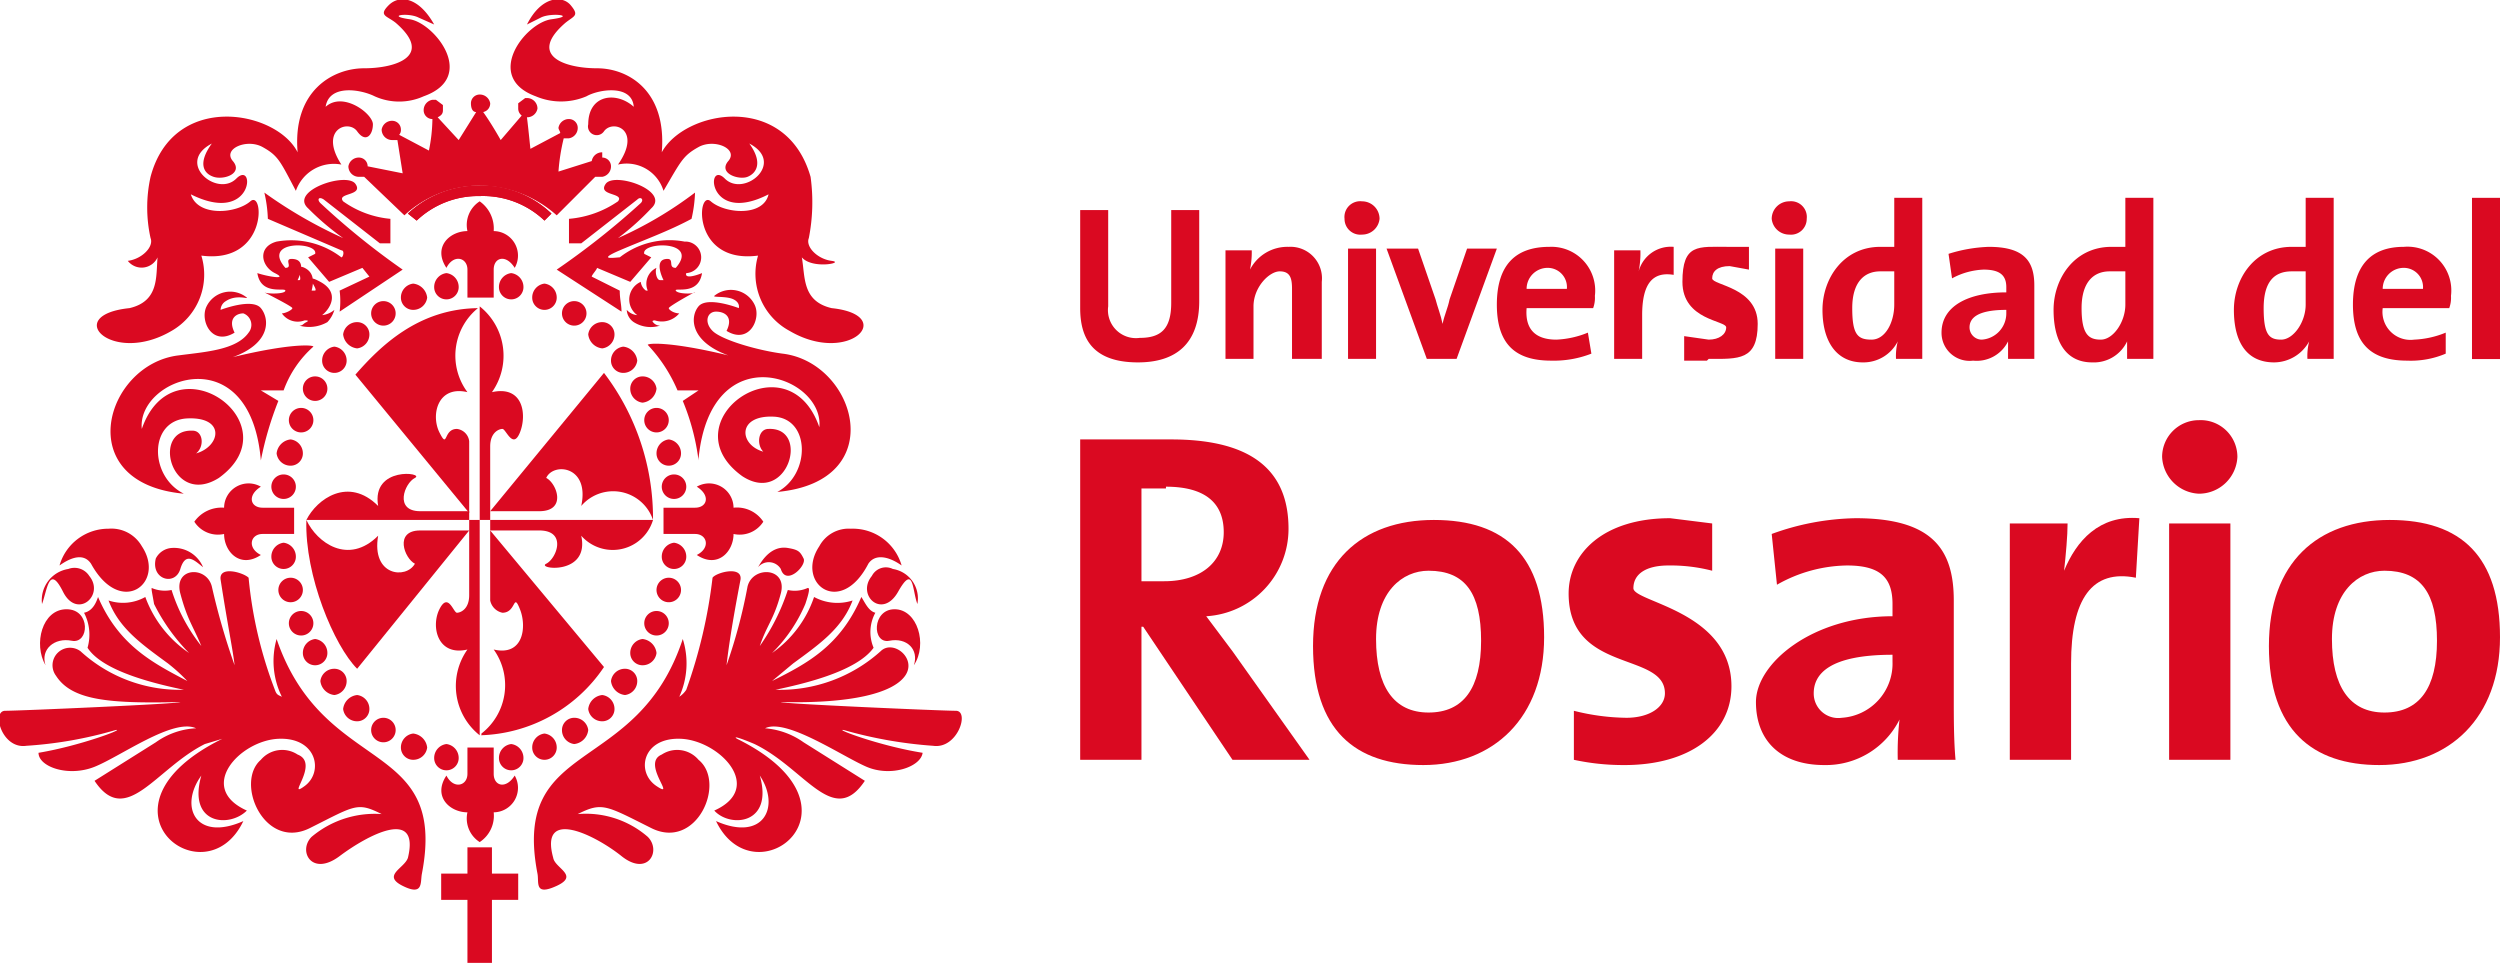 <svg xmlns="http://www.w3.org/2000/svg" id="Capa_1" data-name="Capa 1" width="142.8" height="55" viewBox="0 0 142.8 55"><defs><style>.cls-1{fill:#da0921;}</style></defs><title>Universidad-del-Rosario-Logo</title><path class="cls-1" d="M35.5,8.7a.6.6,0,0,0-.6.5h0L33,9.8a11.2,11.2,0,0,1,.3-1.9h.3a.6.6,0,0,0,.5-.6.5.5,0,0,0-.5-.5.6.6,0,0,0-.6.5c0,.1.1.2.1.3l-1.7.9c0,.1-.1-1-.2-1.8h0a.6.6,0,0,0,.6-.5.6.6,0,0,0-.6-.6h-.1l-.4.3v.3a.5.5,0,0,0,.2.4L29.7,8s-.5-.9-1-1.6a.5.5,0,0,0,.4-.5.6.6,0,0,0-.6-.5.5.5,0,0,0-.5.5c0,.3.1.5.3.5L27.3,8,26.1,6.7c.2-.1.3-.2.3-.4V6L26,5.7h-.2a.6.6,0,0,0-.5.6.5.5,0,0,0,.5.5h0a9.5,9.5,0,0,1-.2,1.8l-1.7-.9a.4.4,0,0,0,.1-.3.5.5,0,0,0-.5-.5.6.6,0,0,0-.6.5.6.6,0,0,0,.6.6h.3l.3,1.9-2-.4h0a.5.5,0,0,0-.5-.5.6.6,0,0,0-.6.5.6.6,0,0,0,.6.6h.3l2.3,2.2a6.4,6.4,0,0,1,4.3-1.7,6.7,6.7,0,0,1,4.4,1.7l2.2-2.2h.4a.6.6,0,0,0,.5-.6.5.5,0,0,0-.5-.5" transform="translate(-1.1 0)"></path><polygon class="cls-1" points="26.7 48.4 28.1 48.4 28.1 49.9 29.6 49.9 29.6 51.4 28.1 51.4 28.1 55 26.7 55 26.7 51.4 25.2 51.4 25.2 49.9 26.7 49.9 26.7 48.4"></polygon><path class="cls-1" d="M19.7,6.1c.2-1.3,2-1,2.8-.6a3.4,3.4,0,0,0,2.8,0c3.1-1.1.6-4.2-.8-4.4S24.4.7,25,1l.9.4C25-.2,23.9-.3,23.3.3s-.1.6.4,1c2.2,1.9,0,2.6-1.8,2.6s-4.1,1.3-3.8,4.8C16.9,6.3,11,5.2,9.7,10.1a8.1,8.1,0,0,0,0,3.5c.2.5-.5,1.2-1.3,1.3a1,1,0,0,0,1.7-.2c-.1,1.1.1,2.5-1.6,2.9-3.9.4-1,3.3,2.4,1.3a3.7,3.7,0,0,0,1.7-4.3c3.8.5,3.6-3.8,2.8-3.1s-3,.9-3.4-.4c3.6,1.8,3.7-2,2.6-.9s-3.5-.9-1.4-2c-.8,1.1-.5,1.7.1,1.9s1.7-.2,1.1-.9.8-1.3,1.7-.8,1,.8,1.9,2.5a2.3,2.3,0,0,1,2.6-1.5c-1.3-2,.4-2.6.9-1.9s.9.2.9-.4-1.7-1.9-2.7-1" transform="translate(-1.1 0)"></path><path class="cls-1" d="M20.5,17.8l3.6-2.4a42.5,42.5,0,0,1-4.7-3.8c-.2-.2-.1-.4.2-.2l3.2,2.5h.6V12.5a5.5,5.5,0,0,1-2.7-1c-.4-.5,1.2-.3.7-1s-3.8.4-2.7,1.4a15.1,15.1,0,0,0,2,1.7A26,26,0,0,1,16.2,11a7.7,7.7,0,0,1,.2,1.5l4.2,1.8c.2,0,.1.4,0,.4a4.7,4.7,0,0,0-3.7-.9c-1.1.3-.9,1.4-.1,1.8s-.4.2-1,0c.2,1.3,1.6.8,1.6,1s-1,.2-1.2.1,1.6.8,1.6.9-.4.3-.6.3a1.1,1.1,0,0,0,1.3.4c.1,0,.3,0,.1.1s-.2.2-.4.2a2.1,2.1,0,0,0,1.6-.2,1.7,1.7,0,0,0,.4-.7,1.3,1.3,0,0,1-.7.3c.5-.4,1-1.3-.1-1.9s-.1.4-.3.5h-.2c.1-.4.2-1-.4-1.3s-.1.7-.3.7h-.1c.1-.2.5-1.1-.2-1.2s0,.5-.5.5c-1.4-1.6,1.9-1.5,1.7-.8l-.4.2,1.2,1.4,1.9-.8.4.5-1.7.8a4.8,4.8,0,0,1,0,1.2" transform="translate(-1.1 0)"></path><path class="cls-1" d="M16,26.3a19.1,19.1,0,0,1,1-3.4l-1-.6h1.3A6.1,6.1,0,0,1,19,19.8c0-.1-1.3-.2-4.6.6,2.2-.8,2.1-2.2,1.6-2.8s-2.3.1-2.3.1a.6.6,0,0,1,.3-.5c.6-.4,1.3-.1,1.2-.2a1.5,1.5,0,0,0-2.3.5c-.4.8.3,2.3,1.6,1.5-.4-.8.1-1.1.5-1.1a.7.7,0,0,1,.3,1.1c-.7,1-2.5,1.1-4,1.3-4.2.5-6.2,7.3.3,7.9-2-1-2-4.2.2-4.3s1.9,1.6.5,2c.5-.4.4-1.3-.2-1.3-2.4-.1-1.2,4.4,1.5,2.7,4.3-3.1-2.6-8-4.4-2.8-.3-2.9,6.2-5.3,6.8,1.8" transform="translate(-1.1 0)"></path><path class="cls-1" d="M3.7,38c-.7-1.2-.2-3.2,1.2-3.2s1.3,2,.3,1.8-1.8.5-1.5,1.4" transform="translate(-1.1 0)"></path><path class="cls-1" d="M4.5,32.3a2.9,2.9,0,0,1,2.8-2.1,2,2,0,0,1,1.9,1c1.4,2.1-1.2,4.1-2.9,1-.4-.6-1.1-.4-1.8.1" transform="translate(-1.1 0)"></path><path class="cls-1" d="M3.5,34.5a1.8,1.8,0,0,1,1.5-2,1,1,0,0,1,1.2.4c.9,1.1-.7,2.5-1.5.9s-.9-.1-1.2.7" transform="translate(-1.1 0)"></path><path class="cls-1" d="M12.7,32.4a1.8,1.8,0,0,0-1.8-1.1,1.1,1.1,0,0,0-.9.6c-.3,1.2,1.1,1.6,1.4.6s.8-.5,1.3-.1" transform="translate(-1.1 0)"></path><path class="cls-1" d="M25.2,49.9c1.5-7.8-5.6-5.5-8.3-13.4a4.6,4.6,0,0,0,.3,3.3c-.2-.1-.3-.1-.4-.4A24.1,24.1,0,0,1,15.3,33c-.3-.3-1.7-.7-1.6.1.4,2.6.7,4,.8,4.9a39.8,39.8,0,0,1-1.3-4.5c-.3-1.2-2.2-1.1-1.8.4s.7,1.8,1.2,3a9.9,9.9,0,0,1-1.7-3.2,1.9,1.9,0,0,1-1.1-.1c-.1-.1,0,.3.1.9a11,11,0,0,0,2,2.8,6.6,6.6,0,0,1-2.5-3.2,2.6,2.6,0,0,1-2.1.2c.6,1.6,1.9,2.5,3.4,3.6a10,10,0,0,1,1.1,1c-1.9-1-3.9-2-5.1-4.8-.1.3-.3.8-.8.9a2.7,2.7,0,0,1,.2,2c.9,1.4,4.1,2.1,5.5,2.4a8.4,8.4,0,0,1-5.9-2.2,1,1,0,0,0-1.4,1.4c.9,1.4,3,1.6,7.1,1.5,0,.1-9.2.5-10,.5s-.2,2.2,1.2,2a23.3,23.3,0,0,0,5.1-.9c.6-.1-2,.9-4.4,1.3,0,.8,1.7,1.4,3.2.8S11,41,12.3,41.6a4.3,4.3,0,0,0-2.3.8L6.5,44.6c1.8,2.7,3.5-.7,6.3-2.1l1-.3c-7.9,3.9-1,9.3,1.2,4.7-2.7,1.2-3.7-.8-2.4-2.6-.8,2.8,1.6,3,2.6,2-2.9-1.3-.4-4,1.8-4.1s2.6,1.9,1.5,2.7.9-1.3-.4-1.8a1.6,1.6,0,0,0-2.1.3c-1.5,1.3.2,5.2,2.8,3.9s2.7-1.5,4.1-.8a5.6,5.6,0,0,0-4,1.3c-.8.8,0,2.3,1.6,1.1s4.6-2.8,3.9.1c-.2.6-1.5,1-.3,1.6s1-.2,1.1-.7" transform="translate(-1.1 0)"></path><path class="cls-1" d="M26.6,15.6a.8.8,0,0,1,.7.8.7.7,0,0,1-1.4,0,.8.8,0,0,1,.7-.8" transform="translate(-1.1 0)"></path><path class="cls-1" d="M24.7,16.2a.9.9,0,0,1,.8.8.8.8,0,0,1-.8.7A.7.7,0,0,1,24,17a.8.8,0,0,1,.7-.8" transform="translate(-1.1 0)"></path><path class="cls-1" d="M23,17.2a.7.7,0,1,1-.7.7.7.7,0,0,1,.7-.7" transform="translate(-1.1 0)"></path><path class="cls-1" d="M21.5,18.4a.7.7,0,0,1,.7.7.8.8,0,0,1-.7.8.9.9,0,0,1-.8-.8.8.8,0,0,1,.8-.7" transform="translate(-1.1 0)"></path><path class="cls-1" d="M20.2,19.8a.8.8,0,0,1,.7.8.7.7,0,1,1-1.4,0,.8.8,0,0,1,.7-.8" transform="translate(-1.1 0)"></path><path class="cls-1" d="M19.1,21.5a.7.7,0,0,1,.7.7.7.7,0,1,1-1.4,0,.7.7,0,0,1,.7-.7" transform="translate(-1.1 0)"></path><path class="cls-1" d="M18.3,23.3a.7.7,0,0,1,0,1.4.7.7,0,1,1,0-1.4" transform="translate(-1.1 0)"></path><path class="cls-1" d="M17.7,25.1a.8.8,0,0,1,.7.8.7.7,0,0,1-.7.7.8.8,0,0,1-.8-.7.9.9,0,0,1,.8-.8" transform="translate(-1.1 0)"></path><path class="cls-1" d="M17.3,27.1a.7.7,0,1,1-.7.7.7.7,0,0,1,.7-.7" transform="translate(-1.1 0)"></path><path class="cls-1" d="M26.6,42.5a.8.8,0,0,1,.7.8.7.7,0,1,1-1.4,0,.8.8,0,0,1,.7-.8" transform="translate(-1.1 0)"></path><path class="cls-1" d="M24.7,41.9a.9.9,0,0,1,.8.8.8.8,0,0,1-.8.7.7.7,0,0,1-.7-.7.8.8,0,0,1,.7-.8" transform="translate(-1.1 0)"></path><path class="cls-1" d="M23,41a.7.7,0,0,1,.7.7.7.7,0,1,1-1.4,0A.7.7,0,0,1,23,41" transform="translate(-1.1 0)"></path><path class="cls-1" d="M21.5,39.7a.8.8,0,0,1,.7.8.7.7,0,0,1-.7.7.8.8,0,0,1-.8-.7.9.9,0,0,1,.8-.8" transform="translate(-1.1 0)"></path><path class="cls-1" d="M20.2,38.2a.7.7,0,0,1,.7.7.8.8,0,0,1-.7.8.9.9,0,0,1-.8-.8.8.8,0,0,1,.8-.7" transform="translate(-1.1 0)"></path><path class="cls-1" d="M19.1,36.5a.8.8,0,0,1,.7.8.7.7,0,1,1-1.4,0,.8.8,0,0,1,.7-.8" transform="translate(-1.1 0)"></path><path class="cls-1" d="M18.3,34.9a.7.7,0,1,1,0,1.4.7.7,0,1,1,0-1.4" transform="translate(-1.1 0)"></path><path class="cls-1" d="M17.7,33a.7.7,0,1,1,0,1.4.7.7,0,1,1,0-1.4" transform="translate(-1.1 0)"></path><path class="cls-1" d="M17.3,31a.8.8,0,0,1,.7.8.7.7,0,0,1-1.4,0,.8.8,0,0,1,.7-.8" transform="translate(-1.1 0)"></path><path class="cls-1" d="M30.3,15.6a.8.8,0,0,0-.7.8.7.7,0,1,0,1.4,0,.8.8,0,0,0-.7-.8" transform="translate(-1.1 0)"></path><path class="cls-1" d="M32.2,16.2a.8.8,0,0,0-.7.8.7.7,0,0,0,1.4,0,.8.8,0,0,0-.7-.8" transform="translate(-1.1 0)"></path><path class="cls-1" d="M33.9,17.2a.7.7,0,1,0,0,1.4.7.7,0,1,0,0-1.4" transform="translate(-1.1 0)"></path><path class="cls-1" d="M35.5,18.4a.8.8,0,0,0-.8.7.9.9,0,0,0,.8.8.8.8,0,0,0,.7-.8.7.7,0,0,0-.7-.7" transform="translate(-1.1 0)"></path><path class="cls-1" d="M36.7,19.8a.8.8,0,0,0-.7.8.7.7,0,0,0,.7.7.8.8,0,0,0,.8-.7.9.9,0,0,0-.8-.8" transform="translate(-1.1 0)"></path><path class="cls-1" d="M37.8,21.5a.7.7,0,0,0-.7.7.8.8,0,0,0,.7.8.9.9,0,0,0,.8-.8.8.8,0,0,0-.8-.7" transform="translate(-1.1 0)"></path><path class="cls-1" d="M38.6,23.3a.7.7,0,1,0,0,1.4.7.7,0,1,0,0-1.4" transform="translate(-1.1 0)"></path><path class="cls-1" d="M39.3,25.1a.8.8,0,0,0-.7.8.7.7,0,1,0,1.4,0,.8.8,0,0,0-.7-.8" transform="translate(-1.1 0)"></path><path class="cls-1" d="M39.6,27.1a.7.7,0,1,0,.7.7.7.7,0,0,0-.7-.7" transform="translate(-1.1 0)"></path><path class="cls-1" d="M30.3,42.5a.8.8,0,0,0-.7.8.7.7,0,0,0,1.4,0,.8.8,0,0,0-.7-.8" transform="translate(-1.1 0)"></path><path class="cls-1" d="M32.2,41.9a.8.8,0,0,0-.7.8.7.7,0,0,0,1.4,0,.8.8,0,0,0-.7-.8" transform="translate(-1.1 0)"></path><path class="cls-1" d="M33.9,41a.7.7,0,0,0-.7.7.8.8,0,0,0,.7.8.9.9,0,0,0,.8-.8.8.8,0,0,0-.8-.7" transform="translate(-1.1 0)"></path><path class="cls-1" d="M35.5,39.7a.9.9,0,0,0-.8.8.8.8,0,0,0,.8.7.7.7,0,0,0,.7-.7.8.8,0,0,0-.7-.8" transform="translate(-1.1 0)"></path><path class="cls-1" d="M36.8,38.2a.8.8,0,0,0-.8.7.9.9,0,0,0,.8.8.8.8,0,0,0,.7-.8.7.7,0,0,0-.7-.7" transform="translate(-1.1 0)"></path><path class="cls-1" d="M37.8,36.5a.8.8,0,0,0-.7.8.7.7,0,0,0,.7.7.8.8,0,0,0,.8-.7.9.9,0,0,0-.8-.8" transform="translate(-1.1 0)"></path><path class="cls-1" d="M38.6,34.9a.7.7,0,1,0,0,1.4.7.7,0,1,0,0-1.4" transform="translate(-1.1 0)"></path><path class="cls-1" d="M39.3,33a.7.7,0,1,0,.7.7.7.7,0,0,0-.7-.7" transform="translate(-1.1 0)"></path><path class="cls-1" d="M39.6,31a.8.8,0,0,0-.7.8.7.7,0,1,0,1.4,0,.8.8,0,0,0-.7-.8" transform="translate(-1.1 0)"></path><path class="cls-1" d="M27.9,25.2a.8.8,0,0,0-.7-.7c-.8,0-.5,1.2-1,.2s-.1-2.7,1.6-2.3h0a3.5,3.5,0,0,1,.6-4.8h.1c-3.5,0-5.7,2.2-7.1,3.8l6.5,7.9v-4" transform="translate(-1.1 0)"></path><path class="cls-1" d="M27.9,29.2H25.1c-1.5,0-.9-1.6-.3-1.9s-2.5-.7-2.1,1.6c-1.7-1.7-3.5-.4-4.1.8h9.3Z" transform="translate(-1.1 0)"></path><path class="cls-1" d="M24.8,32.2c-.5.9-2.5.7-2.1-1.6-1.7,1.7-3.5.4-4.1-.9-.1,3.2,1.6,7.2,2.9,8.5l6.4-7.9H25.1c-1.5,0-.9,1.6-.3,1.9" transform="translate(-1.1 0)"></path><path class="cls-1" d="M29.1,29.7V25.5c0-.8.5-1,.7-1s.6,1.2,1,.2.2-2.7-1.6-2.3a3.6,3.6,0,0,0-.7-4.9V29.7Z" transform="translate(-1.1 0)"></path><path class="cls-1" d="M29.1,34.3a.9.9,0,0,0,.7.7c.8,0,.6-1.2,1-.2s.2,2.7-1.5,2.3h0a3.5,3.5,0,0,1-.7,4.8c0,.1,0,.1-.1.1a8.8,8.8,0,0,0,7.1-3.9l-6.5-7.8v4" transform="translate(-1.1 0)"></path><path class="cls-1" d="M29.1,30.3h2.8c1.6,0,1,1.6.4,1.9s2.5.7,2-1.6a2.4,2.4,0,0,0,4.1-.9H29.1Z" transform="translate(-1.1 0)"></path><path class="cls-1" d="M32.3,27.3c.4-.9,2.5-.7,2,1.6a2.4,2.4,0,0,1,4.1.8,13.7,13.7,0,0,0-2.8-8.4l-6.5,7.9h2.8c1.6,0,1-1.6.4-1.9" transform="translate(-1.1 0)"></path><path class="cls-1" d="M27.9,29.7V34c0,.8-.5,1-.7,1s-.5-1.2-1-.2-.1,2.7,1.6,2.3a3.6,3.6,0,0,0,.7,4.9V29.7Z" transform="translate(-1.1 0)"></path><path class="cls-1" d="M29.3,13.2a1.9,1.9,0,0,0-.8-1.7,1.6,1.6,0,0,0-.7,1.7c-1,0-2,.9-1.2,2.1.4-.8,1.2-.6,1.2.1V17h1.5V15.4c0-.7.7-.9,1.2-.1a1.4,1.4,0,0,0-1.2-2.1" transform="translate(-1.1 0)"></path><path class="cls-1" d="M13.9,29a1.9,1.9,0,0,0-1.7.8,1.6,1.6,0,0,0,1.7.7c0,1,.9,2,2.1,1.2-.8-.4-.6-1.2.1-1.2h1.8V29H16.1c-.7,0-.9-.7-.1-1.2A1.4,1.4,0,0,0,13.9,29" transform="translate(-1.1 0)"></path><path class="cls-1" d="M43,30.5a1.6,1.6,0,0,0,1.7-.7A1.8,1.8,0,0,0,43,29a1.4,1.4,0,0,0-2.1-1.2c.8.5.6,1.2-.1,1.2H39v1.5h1.8c.7,0,.9.8.1,1.2,1.2.8,2.1-.2,2.1-1.2" transform="translate(-1.1 0)"></path><path class="cls-1" d="M27.8,46.4a1.6,1.6,0,0,0,.7,1.7,1.8,1.8,0,0,0,.8-1.7,1.4,1.4,0,0,0,1.2-2.1c-.5.8-1.2.6-1.2-.1V42.7H27.8v1.5c0,.7-.8.9-1.2.1-.8,1.2.2,2.1,1.2,2.1" transform="translate(-1.1 0)"></path><path class="cls-1" d="M28.5,11.2a5.1,5.1,0,0,1,3.7,1.4l.4-.4a5.8,5.8,0,0,0-4.1-1.6,6,6,0,0,0-4.1,1.6l.5.4a5.1,5.1,0,0,1,3.6-1.4" transform="translate(-1.1 0)"></path><path class="cls-1" d="M28.5,11.2a5.1,5.1,0,0,0-3.6,1.4l-.5-.4a6,6,0,0,1,4.1-1.6,5.8,5.8,0,0,1,4.1,1.6l-.4.4a5.1,5.1,0,0,0-3.7-1.4" transform="translate(-1.1 0)"></path><path class="cls-1" d="M37.3,6.1c-.1-1.3-2-1-2.7-.6a3.7,3.7,0,0,1-2.9,0c-3-1.1-.6-4.2.9-4.4s0-.4-.6-.1l-.8.4C32-.2,33.2-.3,33.7.3s.2.6-.3,1c-2.2,1.9,0,2.6,1.8,2.6s4,1.3,3.7,4.8c1.3-2.4,7.1-3.5,8.5,1.4a10.6,10.6,0,0,1-.1,3.5c-.2.5.5,1.2,1.3,1.3s-1.1.5-1.7-.2c.2,1.1,0,2.5,1.7,2.9,3.8.4,1,3.3-2.4,1.3a3.7,3.7,0,0,1-1.8-4.3c-3.8.5-3.5-3.8-2.7-3.1s3,.9,3.3-.4c-3.5,1.8-3.6-2-2.5-.9s3.5-.9,1.4-2c.8,1.1.4,1.7-.1,1.9s-1.7-.2-1.1-.9-.8-1.3-1.7-.8-1,.8-2,2.5a2.2,2.2,0,0,0-2.6-1.5c1.4-2-.3-2.6-.8-1.9a.5.5,0,0,1-.9-.4c0-1.7,1.6-1.9,2.6-1" transform="translate(-1.1 0)"></path><path class="cls-1" d="M36.6,17.8l-3.7-2.4a44.7,44.7,0,0,0,4.8-3.8c.2-.2,0-.4-.2-.2l-3.2,2.5h-.7V12.5a5.8,5.8,0,0,0,2.8-1c.4-.5-1.2-.3-.7-1s3.7.4,2.6,1.4a14.5,14.5,0,0,1-1.9,1.7A22.1,22.1,0,0,0,40.8,11a7.7,7.7,0,0,1-.2,1.5c-1.3.7-2.7,1.2-4.1,1.8s-.2.4,0,.4a4.6,4.6,0,0,1,3.7-.9.9.9,0,0,1,.1,1.8c-.1.3.4.2.9,0-.2,1.3-1.6.8-1.5,1s1,.2,1.1.1-1.5.8-1.5.9.3.3.6.3a1.3,1.3,0,0,1-1.4.4s-.2,0-.1.1a.5.5,0,0,0,.4.2,1.8,1.8,0,0,1-1.5-.2.9.9,0,0,1-.4-.7.9.9,0,0,0,.6.3,1.1,1.1,0,0,1,.2-1.9.7.7,0,0,0,.3.5h.1a1,1,0,0,1,.5-1.3c-.1.2,0,.7.2.7H39c-.1-.2-.5-1.1.1-1.2s.1.5.6.5c1.4-1.6-2-1.5-1.8-.8l.4.2-1.2,1.4-1.9-.8c0,.1-.3.4-.3.5l1.6.8c0,.5.1.8.1,1.2" transform="translate(-1.1 0)"></path><path class="cls-1" d="M41,26.3a13.1,13.1,0,0,0-.9-3.4l.9-.6H39.8a8.8,8.8,0,0,0-1.7-2.6c0-.1,1.3-.2,4.6.6-2.2-.8-2.2-2.2-1.7-2.8s2.3.1,2.3.1.1-.3-.3-.5-1.2-.1-1.1-.2a1.5,1.5,0,0,1,2.3.5c.4.8-.3,2.3-1.6,1.5.4-.8-.1-1.1-.6-1.1s-.7.6-.2,1.1,2.5,1.1,4,1.3c4.2.5,6.2,7.3-.3,7.9,1.9-1,1.9-4.2-.2-4.3s-2,1.6-.6,2c-.4-.4-.3-1.3.3-1.3,2.4-.1,1.1,4.4-1.5,2.7-4.3-3.1,2.6-8,4.4-2.8.3-2.9-6.2-5.3-6.9,1.8" transform="translate(-1.1 0)"></path><path class="cls-1" d="M53.3,38c.8-1.2.2-3.2-1.1-3.2s-1.3,2-.3,1.8,1.7.5,1.4,1.4" transform="translate(-1.1 0)"></path><path class="cls-1" d="M52.6,32.3a2.9,2.9,0,0,0-2.9-2.1,1.9,1.9,0,0,0-1.8,1c-1.4,2.1,1.2,4.1,2.8,1,.4-.6,1.2-.4,1.9.1" transform="translate(-1.1 0)"></path><path class="cls-1" d="M53.5,34.5a1.7,1.7,0,0,0-1.4-2,.9.9,0,0,0-1.2.4c-.9,1.1.6,2.5,1.5.9s.8-.1,1.1.7" transform="translate(-1.1 0)"></path><path class="cls-1" d="M44.4,32.4c.5-.9,1.1-1.2,1.7-1.1s.7.2.9.6-1,1.6-1.3.6a.8.8,0,0,0-1.3-.1" transform="translate(-1.1 0)"></path><path class="cls-1" d="M31.8,49.9c-1.5-7.8,5.7-5.5,8.3-13.4a4.6,4.6,0,0,1-.2,3.3,1.4,1.4,0,0,0,.4-.4A28.8,28.8,0,0,0,41.8,33c.2-.3,1.7-.7,1.6.1-.5,2.6-.7,4-.8,4.9a30.2,30.2,0,0,0,1.2-4.5c.3-1.2,2.3-1.1,1.9.4s-.8,1.8-1.2,3a12,12,0,0,0,1.6-3.2,1.8,1.8,0,0,0,1.1-.1c.2-.1.1.3-.1.9a8.7,8.7,0,0,1-1.9,2.8,6.4,6.4,0,0,0,2.4-3.2,2.8,2.8,0,0,0,2.2.2c-.6,1.6-1.9,2.5-3.4,3.6l-1.2,1c2-1,3.9-2,5.1-4.8.2.3.4.8.8.9a2.3,2.3,0,0,0-.1,2c-1,1.4-4.2,2.1-5.6,2.4a8.6,8.6,0,0,0,6-2.2c.7-.7,2.1.4,1.4,1.4s-3.1,1.6-7.1,1.5c0,.1,9.2.5,10,.5s.1,2.2-1.3,2a24.8,24.8,0,0,1-5.1-.9c-.6-.1,2,.9,4.5,1.3-.1.8-1.8,1.4-3.2.8S46,41,44.8,41.6a4.4,4.4,0,0,1,2.2.8l3.5,2.2c-1.8,2.7-3.4-.7-6.3-2.1-.7-.3-1.3-.5-1-.3,7.9,3.9,1,9.3-1.2,4.7,2.7,1.2,3.7-.8,2.5-2.6.8,2.8-1.7,3-2.6,2,2.9-1.3.3-4-1.9-4.1s-2.6,1.9-1.4,2.7-.9-1.3.3-1.8a1.6,1.6,0,0,1,2.1.3c1.6,1.3-.1,5.2-2.7,3.9s-2.8-1.5-4.2-.8a5.4,5.4,0,0,1,4,1.3c.8.8,0,2.3-1.5,1.1s-4.7-2.8-3.9.1c.1.6,1.5,1,.2,1.6s-1-.2-1.1-.7" transform="translate(-1.1 0)"></path><path class="cls-1" d="M66.1,20.7c-2.7,0-3.3-1.5-3.3-3.1V12h1.6v5.5a1.6,1.6,0,0,0,1.8,1.8c1.2,0,1.8-.5,1.8-2V12h1.6v5.2c0,2.4-1.3,3.5-3.5,3.5" transform="translate(-1.1 0)"></path><path class="cls-1" d="M74.9,20.5v-4c0-.6-.1-1-.7-1s-1.5.9-1.5,2v3H71.1V14.3h1.5a4.9,4.9,0,0,1-.1,1.1h0a2.4,2.4,0,0,1,2.2-1.3,1.8,1.8,0,0,1,1.9,2v4.4Z" transform="translate(-1.1 0)"></path><path class="cls-1" d="M78.9,13.4a.9.9,0,0,1-1-.9.9.9,0,0,1,1-1,1,1,0,0,1,1,1,1,1,0,0,1-1,.9m-.8.8h1.6v6.3H78.1Z" transform="translate(-1.1 0)"></path><path class="cls-1" d="M84.3,20.5H82.6l-2.3-6.3h1.8l1,2.9c.1.4.3.9.4,1.4h0c.1-.5.3-.9.4-1.4l1-2.9h1.7Z" transform="translate(-1.1 0)"></path><path class="cls-1" d="M92.1,17.6H88.3c-.1,1.2.5,1.8,1.7,1.8a5.3,5.3,0,0,0,1.8-.4l.2,1.2a5.9,5.9,0,0,1-2.3.4c-2,0-3.1-.9-3.1-3.2s1.1-3.3,3-3.3a2.5,2.5,0,0,1,2.6,2.8,1.7,1.7,0,0,1-.1.7m-2.6-2.3a1.2,1.2,0,0,0-1.2,1.2h2.3a1.1,1.1,0,0,0-1.1-1.2" transform="translate(-1.1 0)"></path><path class="cls-1" d="M96.7,15.7c-1.2-.2-1.8.5-1.8,2.3v2.5H93.3V14.3h1.5a5.3,5.3,0,0,1-.1,1.2h0a1.9,1.9,0,0,1,2-1.4Z" transform="translate(-1.1 0)"></path><path class="cls-1" d="M98.6,20.6H97.3V19.2l1.4.2c.6,0,1-.3,1-.7s-2.5-.4-2.5-2.6.9-2,2.6-2H101v1.3l-1.1-.2c-.7,0-1,.3-1,.7s2.6.5,2.6,2.6-1.1,2-2.8,2" transform="translate(-1.1 0)"></path><path class="cls-1" d="M103.3,13.4a1,1,0,0,1-1-.9,1,1,0,0,1,1-1,.9.9,0,0,1,1,1,.9.9,0,0,1-1,.9m-.8.8h1.6v6.3h-1.6Z" transform="translate(-1.1 0)"></path><path class="cls-1" d="M109.4,20.5a3.4,3.4,0,0,1,.1-1h0a2.2,2.2,0,0,1-2,1.2c-1.5,0-2.3-1.2-2.3-3s1.2-3.6,3.3-3.6h.8V11.3h1.6v9.2Zm-.1-5h-.8c-.9,0-1.6.6-1.6,2.1s.3,1.8,1.1,1.8,1.3-1,1.3-2Z" transform="translate(-1.1 0)"></path><path class="cls-1" d="M115.8,20.5v-1h0a2,2,0,0,1-2,1.1A1.6,1.6,0,0,1,112,19c0-1.5,1.5-2.3,3.7-2.3v-.3c0-.7-.4-1-1.3-1a4.1,4.1,0,0,0-1.8.5l-.2-1.4a8.5,8.5,0,0,1,2.3-.4c2,0,2.6.8,2.6,2.2v4.2Zm-.1-2.8c-1.7,0-2.1.5-2.1,1a.7.7,0,0,0,.7.7,1.5,1.5,0,0,0,1.4-1.5Z" transform="translate(-1.1 0)"></path><path class="cls-1" d="M122.6,20.5v-1h0a2.1,2.1,0,0,1-2,1.2c-1.5,0-2.2-1.2-2.2-3s1.2-3.6,3.3-3.6h.8V11.3h1.6v9.2Zm-.1-5h-.9c-.9,0-1.6.6-1.6,2.1s.4,1.8,1.1,1.8,1.4-1,1.4-2Z" transform="translate(-1.1 0)"></path><path class="cls-1" d="M132.9,20.5a3.4,3.4,0,0,1,.1-1h0a2.3,2.3,0,0,1-2,1.2c-1.6,0-2.3-1.2-2.3-3s1.2-3.6,3.3-3.6h.8V11.3h1.6v9.2Zm-.1-5H132c-1,0-1.6.6-1.6,2.1s.3,1.8,1,1.8,1.4-1,1.4-2V15.5Z" transform="translate(-1.1 0)"></path><path class="cls-1" d="M141.1,17.6h-3.9a1.6,1.6,0,0,0,1.8,1.8,5.3,5.3,0,0,0,1.8-.4v1.2a5.1,5.1,0,0,1-2.2.4c-2,0-3.1-.9-3.1-3.2s1.1-3.3,2.9-3.3a2.5,2.5,0,0,1,2.7,2.8,1.7,1.7,0,0,1-.1.7m-2.6-2.3a1.2,1.2,0,0,0-1.2,1.2h2.3a1.1,1.1,0,0,0-1.1-1.2" transform="translate(-1.1 0)"></path><rect class="cls-1" x="141.2" y="11.3" width="1.6" height="9.21"></rect><path class="cls-1" d="M71.5,43.4l-5.1-7.6h-.1v7.6H62.8V25.1H68c4.1,0,6.7,1.4,6.7,5.1A5,5,0,0,1,70,35.2l1.5,2,4.4,6.2ZM67.7,27.9H66.3v5.3h1.3c2.1,0,3.4-1.1,3.4-2.8s-1.1-2.6-3.3-2.6" transform="translate(-1.1 0)"></path><path class="cls-1" d="M82.4,43.7c-3.9,0-6.3-2-6.3-6.8s2.8-7.2,6.9-7.2,6.3,2.1,6.3,6.7-2.9,7.3-6.9,7.3m.3-11.1c-1.5,0-3,1.2-3,3.9s1,4.2,3,4.2,3-1.4,3-4.1-.9-4-3-4" transform="translate(-1.1 0)"></path><path class="cls-1" d="M93.8,43.7a13.3,13.3,0,0,1-2.8-.3V40.6A12.7,12.7,0,0,0,94,41c1.3,0,2.2-.6,2.2-1.4,0-2.4-5.5-1.1-5.5-5.7,0-2.3,2-4.3,5.8-4.3l2.4.3v2.7a9.5,9.5,0,0,0-2.5-.3c-1.3,0-2,.5-2,1.3s5.6,1.3,5.6,5.6c0,2.7-2.4,4.5-6.1,4.5" transform="translate(-1.1 0)"></path><path class="cls-1" d="M109.5,43.4a16.9,16.9,0,0,1,.1-2.3h0a4.7,4.7,0,0,1-4.3,2.6c-2.5,0-3.9-1.4-3.9-3.6s3.2-4.9,7.8-4.9v-.7c0-1.5-.7-2.2-2.6-2.2a8.3,8.3,0,0,0-4,1.1l-.3-2.9a14.6,14.6,0,0,1,4.8-.9c4.4,0,5.6,1.8,5.6,4.7v5.6c0,1.1,0,2.4.1,3.5Zm-.3-6c-3.6,0-4.5,1.1-4.5,2.2a1.4,1.4,0,0,0,1.6,1.4,3.1,3.1,0,0,0,2.9-3.2Z" transform="translate(-1.1 0)"></path><path class="cls-1" d="M123.1,33c-2.5-.5-3.7,1.2-3.7,4.9v5.5h-3.5V29.9h3.3c0,.7-.1,1.8-.2,2.7h0c.7-1.7,2-3.2,4.3-3Z" transform="translate(-1.1 0)"></path><path class="cls-1" d="M126.7,28.2a2.2,2.2,0,0,1-2.1-2.1,2.1,2.1,0,0,1,2.1-2.1,2.1,2.1,0,0,1,2.2,2.1,2.2,2.2,0,0,1-2.2,2.1M125,29.9h3.5V43.4H125Z" transform="translate(-1.1 0)"></path><path class="cls-1" d="M137,43.7c-3.8,0-6.3-2-6.3-6.8s2.8-7.2,6.9-7.2,6.3,2.1,6.3,6.7-2.9,7.3-6.9,7.3m.3-11.1c-1.5,0-3,1.2-3,3.9s1,4.2,3,4.2,3-1.4,3-4.1-.9-4-3-4" transform="translate(-1.1 0)"></path></svg>